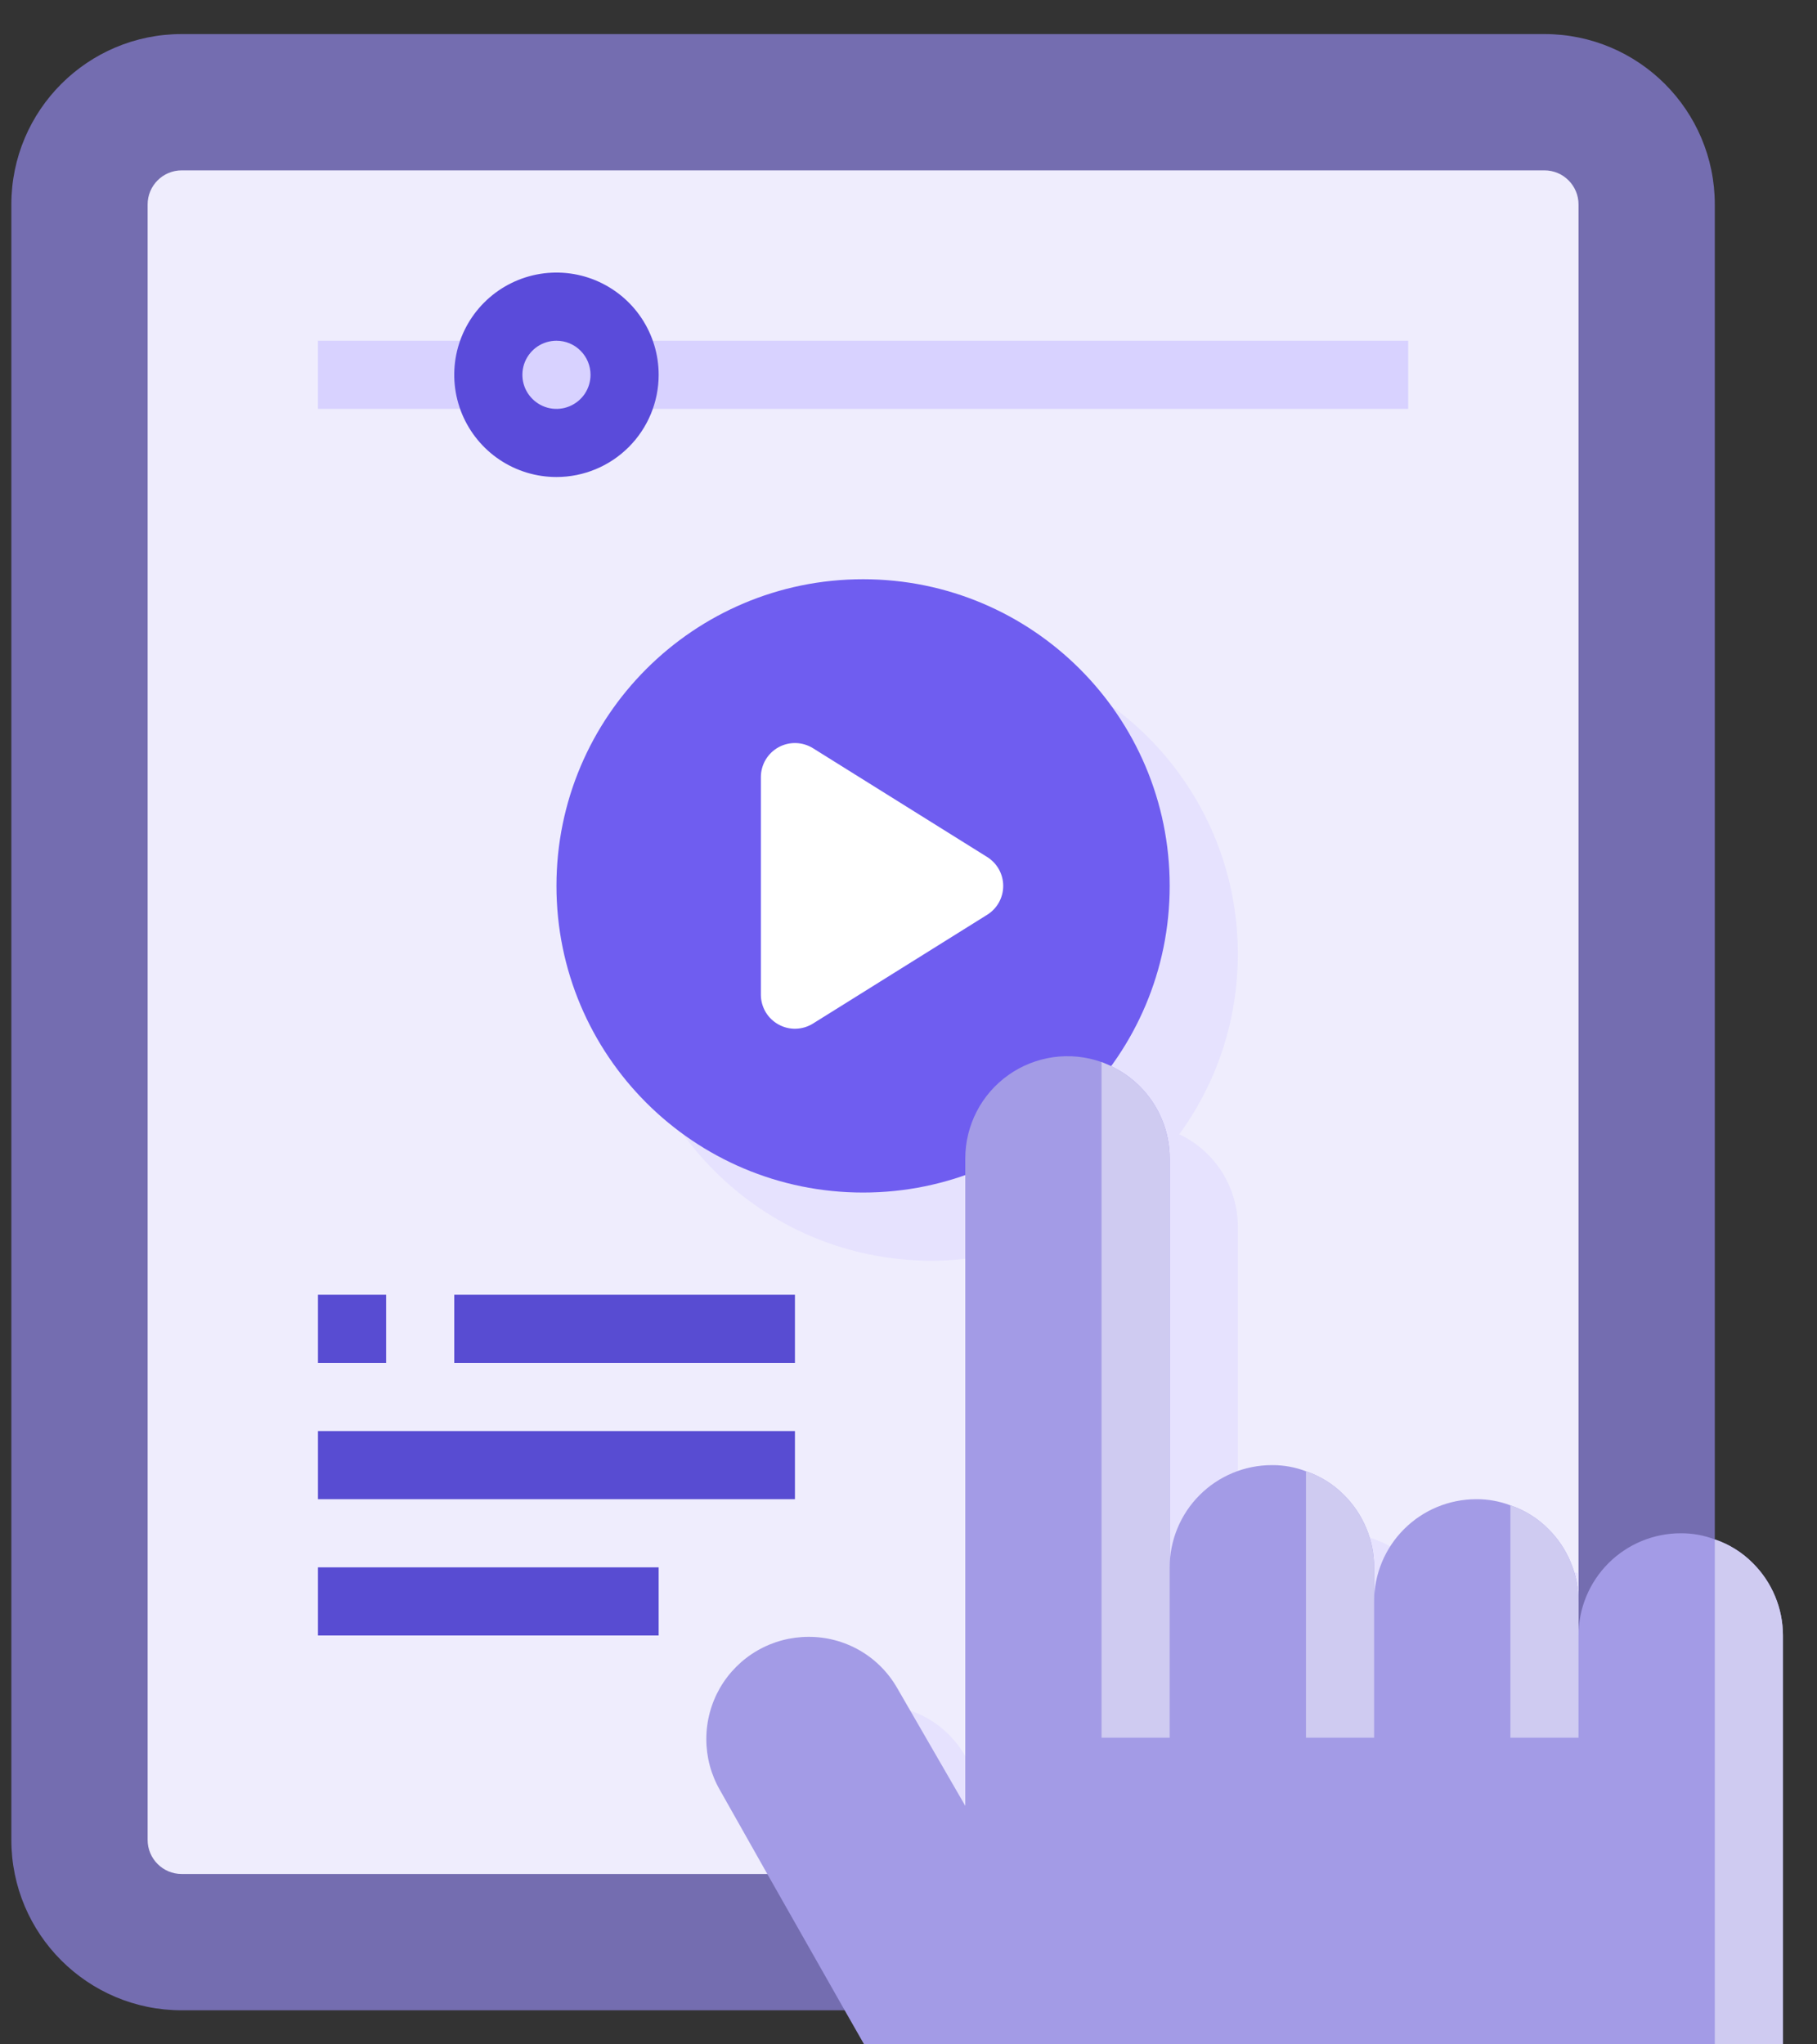 <svg width="40" height="45" viewBox="0 0 40 45" fill="none" xmlns="http://www.w3.org/2000/svg">
    <rect x="0" y="0" width="40" height="45" fill="#333333" stroke="none"/>
    <path d="M34 0.75H4C1.929 0.75 0.25 2.429 0.25 4.5V40.5C0.25 42.571 1.929 44.25 4 44.25H34C36.071 44.25 37.75 42.571 37.75 40.5V4.5C37.75 2.429 36.071 0.75 34 0.75Z" fill="#746DB0"/>
    <path d="M34 3.75H4C3.586 3.75 3.25 4.086 3.25 4.5V40.5C3.25 40.914 3.586 41.25 4 41.25H34C34.414 41.25 34.75 40.914 34.75 40.5V4.5C34.75 4.086 34.414 3.75 34 3.75Z" fill="#EFEDFD"/>
    <path d="M20.5 27.75C24.228 27.75 27.25 24.728 27.25 21C27.25 17.272 24.228 14.25 20.5 14.25C16.772 14.25 13.75 17.272 13.75 21C13.75 24.728 16.772 27.75 20.5 27.75Z" fill="#E6E2FE"/>
    <path d="M19 26.25C22.728 26.25 25.75 23.228 25.75 19.5C25.75 15.772 22.728 12.75 19 12.75C15.272 12.75 12.25 15.772 12.25 19.5C12.25 23.228 15.272 26.25 19 26.25Z" fill="#6F5DF0"/>
    <path d="M21.73 18.863C21.838 18.93 21.928 19.024 21.99 19.135C22.052 19.247 22.085 19.372 22.085 19.5C22.085 19.628 22.052 19.753 21.99 19.865C21.928 19.976 21.838 20.07 21.73 20.137L17.898 22.53C17.784 22.601 17.654 22.64 17.521 22.644C17.388 22.648 17.256 22.616 17.139 22.551C17.022 22.487 16.924 22.393 16.856 22.279C16.788 22.164 16.751 22.033 16.75 21.9V17.1C16.751 16.967 16.788 16.836 16.856 16.721C16.924 16.607 17.022 16.513 17.139 16.448C17.256 16.384 17.388 16.352 17.521 16.356C17.654 16.36 17.784 16.399 17.898 16.47L21.73 18.863Z" fill="white"/>
    <path d="M21.25 38.655L22.75 41.25H17.545L17.35 40.905C17.152 40.563 17.049 40.175 17.049 39.78C17.049 39.385 17.153 38.996 17.35 38.654C17.548 38.312 17.832 38.028 18.174 37.831C18.517 37.634 18.905 37.53 19.3 37.53C19.695 37.528 20.084 37.632 20.427 37.829C20.77 38.027 21.053 38.312 21.25 38.655ZM34.75 34.635V40.5C34.75 40.699 34.671 40.89 34.53 41.03C34.39 41.171 34.199 41.25 34 41.25H22.75V27C22.75 26.403 22.987 25.831 23.409 25.409C23.831 24.987 24.403 24.75 25 24.75C25.332 24.748 25.661 24.823 25.96 24.968C26.194 25.077 26.407 25.227 26.59 25.41C26.799 25.619 26.965 25.866 27.078 26.139C27.192 26.412 27.25 26.705 27.25 27V36C27.25 35.403 27.487 34.831 27.909 34.409C28.331 33.987 28.903 33.75 29.5 33.75C30.097 33.75 30.669 33.987 31.091 34.409C31.513 34.831 31.75 35.403 31.75 36V36.75C31.75 36.153 31.987 35.581 32.409 35.159C32.831 34.737 33.403 34.5 34 34.5C34.256 34.498 34.511 34.544 34.75 34.635Z" fill="#E6E2FE"/>
    <path d="M39.25 36V45H19.023L18.595 44.25L16.892 41.25L15.85 39.405C15.652 39.063 15.549 38.675 15.549 38.28C15.549 37.885 15.653 37.496 15.85 37.154C16.048 36.812 16.332 36.528 16.674 36.331C17.017 36.133 17.405 36.03 17.8 36.03C18.195 36.028 18.584 36.132 18.927 36.329C19.27 36.527 19.553 36.812 19.75 37.155L21.25 39.75V25.5C21.25 25.14 21.336 24.785 21.502 24.465C21.667 24.145 21.907 23.87 22.201 23.662C22.494 23.454 22.834 23.32 23.191 23.27C23.547 23.221 23.911 23.257 24.25 23.378C24.325 23.407 24.392 23.438 24.46 23.468C24.694 23.577 24.907 23.727 25.09 23.91C25.299 24.119 25.465 24.366 25.578 24.639C25.692 24.912 25.75 25.204 25.75 25.5V34.5C25.75 33.903 25.987 33.331 26.409 32.909C26.831 32.487 27.403 32.25 28 32.25C28.256 32.248 28.511 32.294 28.75 32.385C29.067 32.492 29.355 32.671 29.59 32.91C29.799 33.118 29.965 33.366 30.078 33.639C30.192 33.912 30.25 34.205 30.25 34.5V35.25C30.25 34.653 30.487 34.081 30.909 33.659C31.331 33.237 31.903 33 32.5 33C32.756 32.998 33.011 33.044 33.25 33.135C33.567 33.242 33.855 33.421 34.09 33.66C34.299 33.868 34.465 34.116 34.578 34.389C34.692 34.662 34.75 34.955 34.75 35.25V36C34.75 35.403 34.987 34.831 35.409 34.409C35.831 33.987 36.403 33.75 37 33.75C37.256 33.748 37.511 33.794 37.75 33.885C38.067 33.992 38.355 34.171 38.59 34.41C38.799 34.618 38.965 34.866 39.078 35.139C39.192 35.412 39.25 35.705 39.25 36Z" fill="#A39BE6"/>
    <path d="M12.25 9.75C13.078 9.75 13.75 9.078 13.75 8.25C13.75 7.422 13.078 6.75 12.25 6.75C11.422 6.75 10.75 7.422 10.75 8.25C10.75 9.078 11.422 9.75 12.25 9.75Z" fill="#D8D2FF"/>
    <path d="M8.5 28.5H7V30H8.5V28.5Z" fill="#584CD2"/>
    <path d="M17.5 28.5H10V30H17.5V28.5Z" fill="#584CD2"/>
    <path d="M17.5 31.5H7V33H17.5V31.5Z" fill="#584CD2"/>
    <path d="M14.5 34.5H7V36H14.5V34.5Z" fill="#584CD2"/>
    <path d="M10.75 7.5H7V9H10.75V7.5Z" fill="#D8D2FF"/>
    <path d="M31 7.5H13.75V9H31V7.5Z" fill="#D8D2FF"/>
    <path d="M12.25 10.5C11.805 10.5 11.37 10.368 11 10.121C10.63 9.874 10.342 9.522 10.171 9.111C10.001 8.7 9.956 8.248 10.043 7.811C10.13 7.375 10.344 6.974 10.659 6.659C10.974 6.344 11.375 6.13 11.811 6.043C12.248 5.956 12.7 6.001 13.111 6.171C13.522 6.342 13.874 6.63 14.121 7C14.368 7.37 14.5 7.805 14.5 8.25C14.5 8.847 14.263 9.419 13.841 9.841C13.419 10.263 12.847 10.5 12.25 10.5ZM12.25 7.5C12.102 7.5 11.957 7.544 11.833 7.626C11.71 7.709 11.614 7.826 11.557 7.963C11.5 8.1 11.486 8.251 11.514 8.396C11.543 8.542 11.615 8.675 11.72 8.78C11.825 8.885 11.958 8.957 12.104 8.986C12.249 9.015 12.4 9 12.537 8.943C12.674 8.886 12.791 8.79 12.874 8.667C12.956 8.543 13 8.398 13 8.25C13 8.051 12.921 7.86 12.78 7.72C12.64 7.579 12.449 7.5 12.25 7.5Z" fill="#5A4BDA"/>
    <path d="M25.75 25.5V38.25H24.25V23.377C24.325 23.407 24.392 23.437 24.46 23.467C24.694 23.577 24.907 23.727 25.09 23.91C25.299 24.119 25.465 24.366 25.578 24.639C25.692 24.912 25.75 25.204 25.75 25.5ZM30.25 34.5V38.25H28.75V32.385C29.067 32.491 29.355 32.671 29.59 32.91C29.799 33.118 29.965 33.366 30.078 33.639C30.192 33.912 30.25 34.205 30.25 34.5ZM34.75 35.25V38.25H33.25V33.135C33.567 33.241 33.855 33.421 34.09 33.66C34.299 33.868 34.465 34.116 34.578 34.389C34.692 34.662 34.75 34.955 34.75 35.25ZM39.25 36V45H37.75V33.885C38.067 33.991 38.355 34.171 38.59 34.41C38.799 34.618 38.965 34.866 39.078 35.139C39.192 35.412 39.25 35.705 39.25 36Z" fill="#CFCBF1"/>
</svg>
